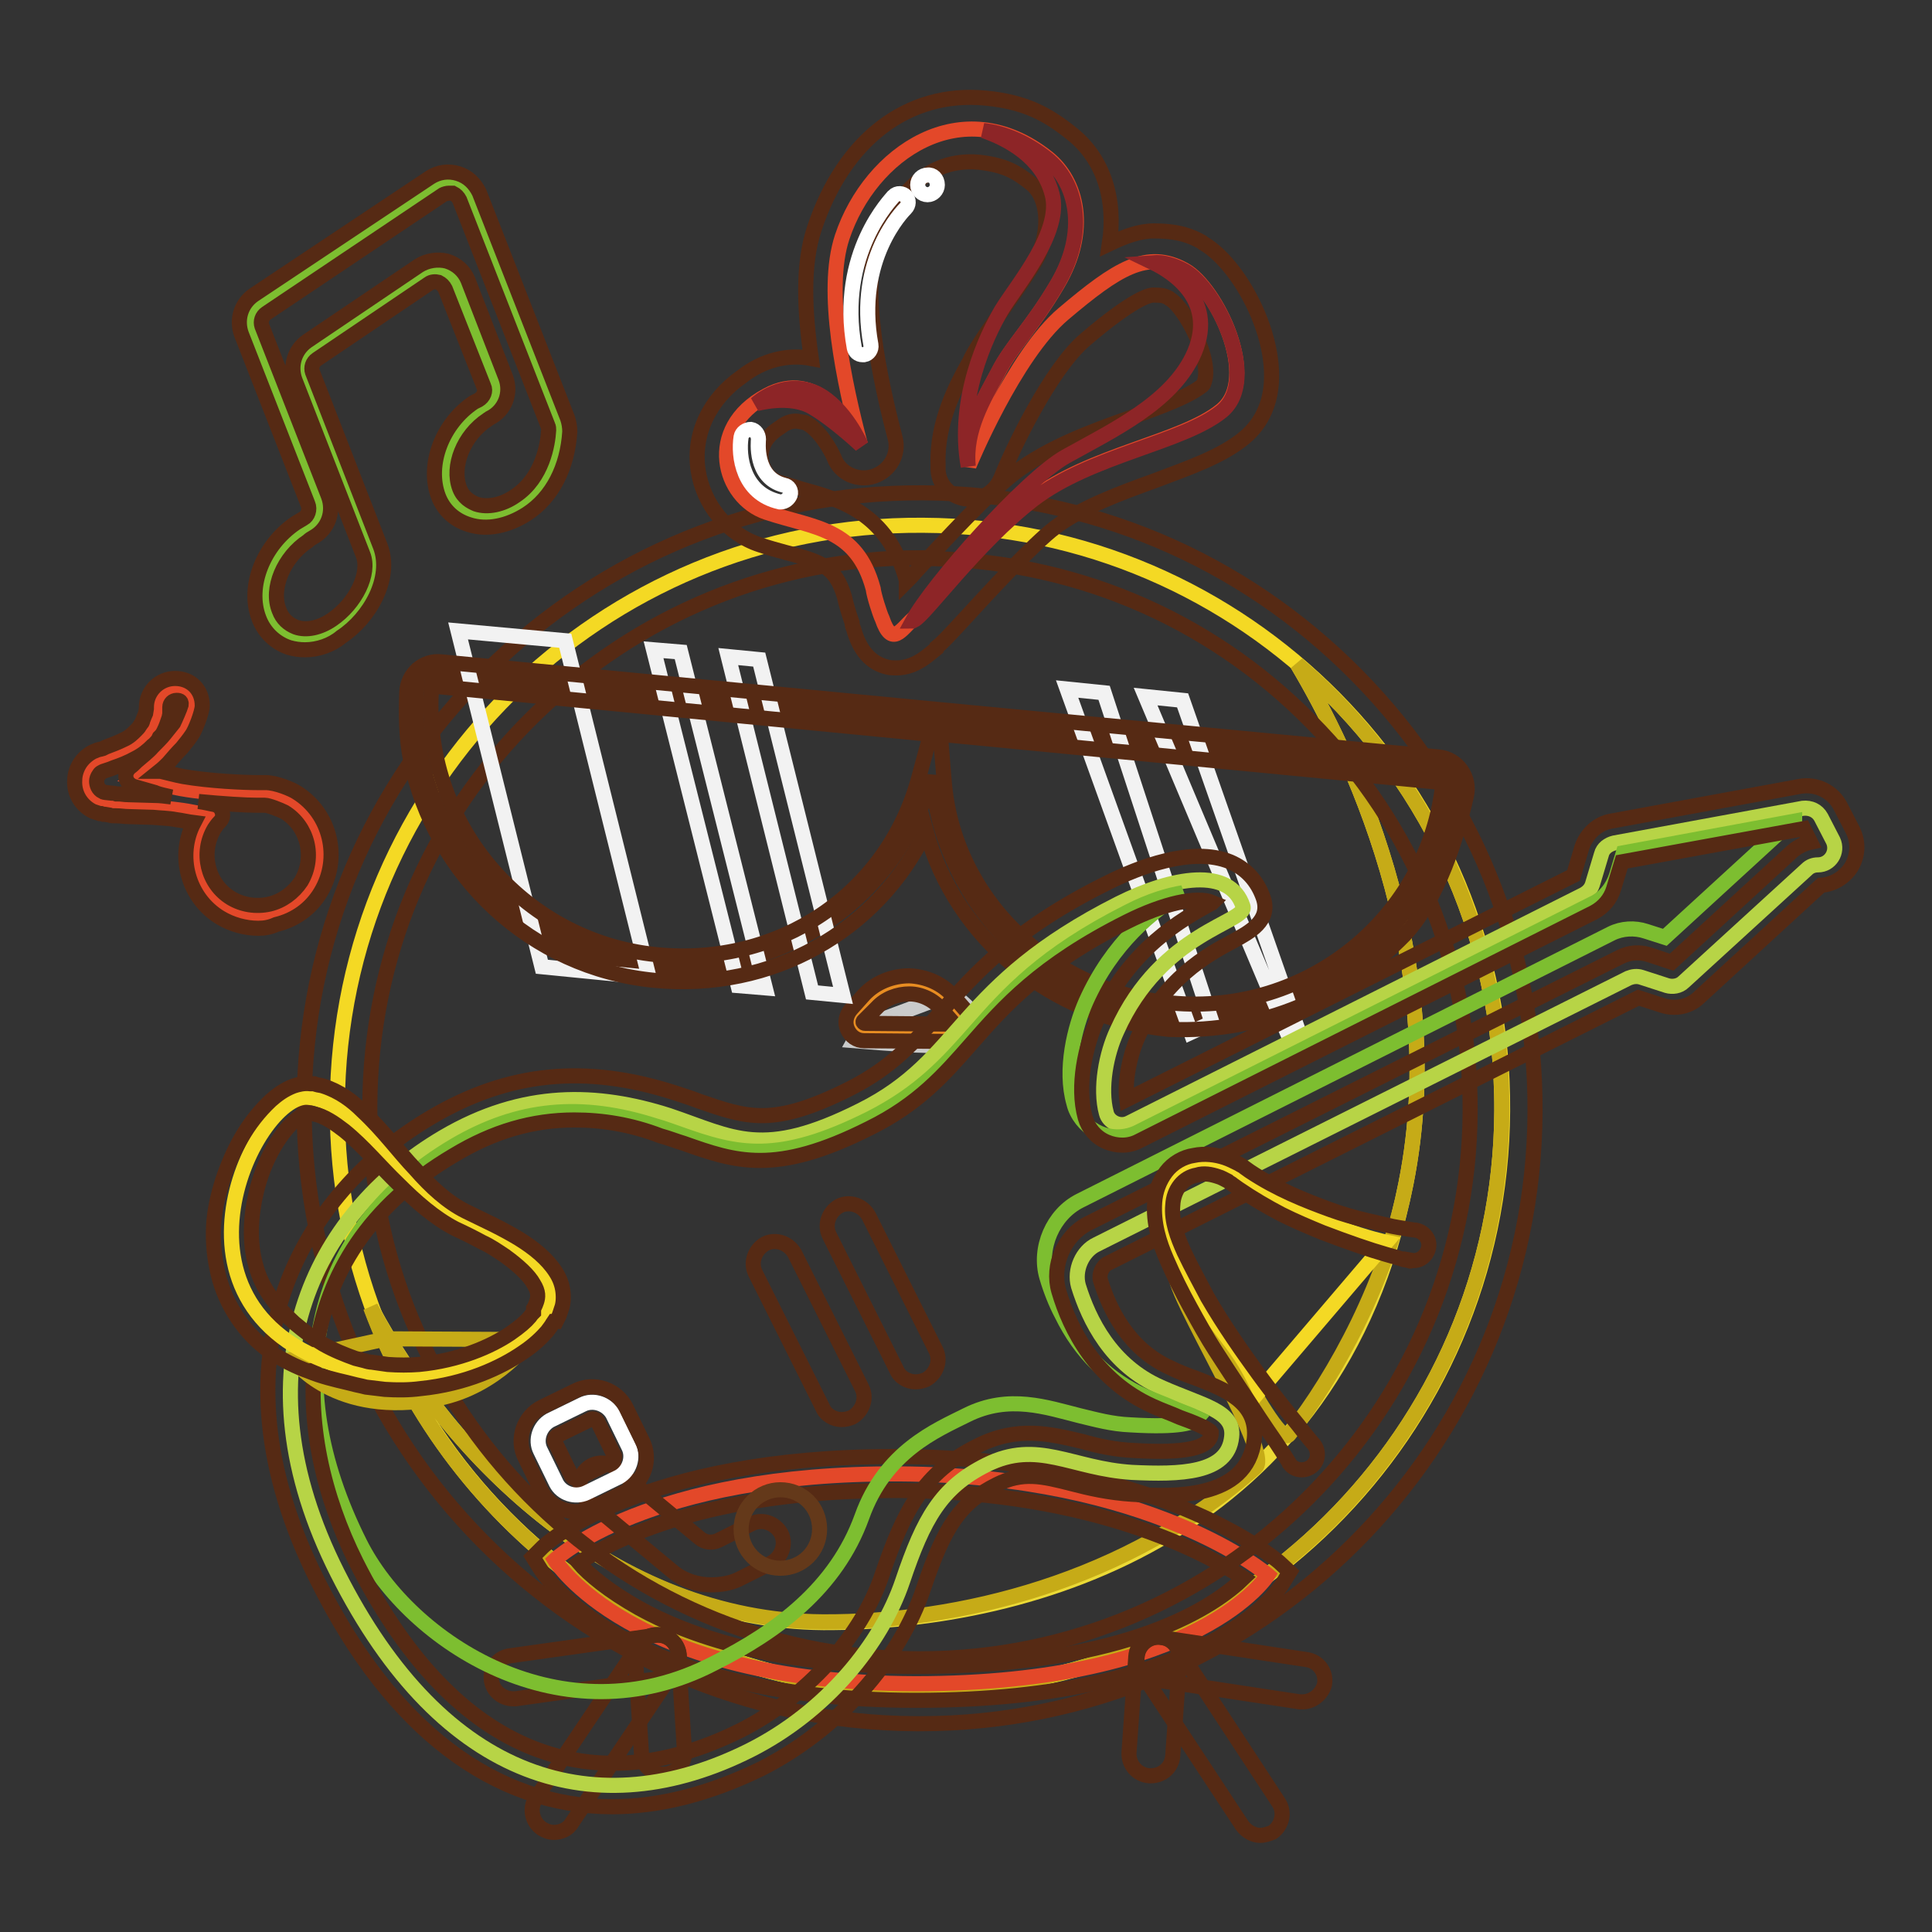 <?xml version="1.0" encoding="utf-8"?>
<!-- Svg Vector Icons : http://www.onlinewebfonts.com/icon -->
<!DOCTYPE svg PUBLIC "-//W3C//DTD SVG 1.1//EN" "http://www.w3.org/Graphics/SVG/1.1/DTD/svg11.dtd">
<svg version="1.1" xmlns="http://www.w3.org/2000/svg" xmlns:xlink="http://www.w3.org/1999/xlink" x="0px" y="0px" viewBox="0 0 256 256" enable-background="new 0 0 256 256" xml:space="preserve">
<rect x="0" y="0" width="256" height="256" fill="#333333" stroke="none"/>
<g> <path stroke-width="2" fill-opacity="0" stroke="#f4d924"  d="M199.1,147.2c-0.2,42.6-35,77.1-77.6,76.8c-42.7-0.2-77.1-35-76.8-77.6c0.2-42.6,35-77.1,77.6-76.8 C165,69.8,199.4,104.6,199.1,147.2z"/> <path stroke-width="2" fill-opacity="0" stroke="#ebda36"  d="M121.4,224c42.6,0.2,77.4-34.2,77.6-76.8c0.1-23.7-10.4-44.9-27.1-59.2c6.5,10.9,20.4,38.7,14.4,68.8 c-9.2,46.4-49.2,58.3-77.2,58.2c-27.7-0.2-49.3-21.7-59.9-41.7C60.1,202.8,88.3,223.9,121.4,224z"/> <path stroke-width="2" fill-opacity="0" stroke="#c6ab17"  d="M121.4,224c42.6,0.2,77.4-34.2,77.6-76.8c0.1-23.7-10.4-44.9-27.1-59.2c6.5,10.9,20.4,38.7,14.4,68.8 c-2.5,12.8-9.2,25.3-15.5,33.3c-1.6,2.1-12-20-14.2-21.3c-4.6-2.7,12.3,23.4,9.8,25.6c-17,15.2-39.4,20.6-57.4,20.5 c-27.7-0.2-49.3-21.7-59.9-41.7C60.1,202.8,88.3,223.9,121.4,224z"/> <path stroke-width="2" fill-opacity="0" stroke="#e34829"  d="M73.5,206.7c0,0,12.3-11.6,45.7-11.4c33.5,0.2,48.8,13.4,48.8,13.4s-8.9,14.4-46.7,14.4 C83.4,223,73.5,206.7,73.5,206.7z"/> <path stroke-width="2" fill-opacity="0" stroke="#562a14"  d="M121.5,225.3h-0.2c-38.7,0-49.3-16.8-49.7-17.4l-1-1.6l1.3-1.3c0.5-0.5,13.1-12,46.5-12h0.8 c33.9,0.2,49.6,13.4,50.3,14l1.4,1.3l-1,1.6C169.6,210.5,160,225.3,121.5,225.3z M76.7,207.1c1.3,1.5,3.9,3.7,8,6 c6.3,3.5,17.8,7.7,36.6,7.7h0.2c28.4,0,39.7-8.2,43.3-11.7c-4.9-3.2-19.6-11.4-45.5-11.6h-0.8C93.6,197.5,81,204.2,76.7,207.1z"/> <path stroke-width="2" fill-opacity="0" stroke="#562a14"  d="M68,225.1c-1.4,0-2.7-1-2.9-2.5c-0.2-1.6,0.9-3,2.5-3.2l19.2-2.7c1.6-0.2,3,0.9,3.2,2.5 c0.2,1.6-0.9,3-2.5,3.2l-19.2,2.7C68.3,225.1,68.2,225.1,68,225.1z"/> <path stroke-width="2" fill-opacity="0" stroke="#562a14"  d="M73.4,242.8c-0.6,0-1.1-0.2-1.6-0.5c-1.3-0.9-1.7-2.7-0.8-4l13.7-20.4c0.9-1.3,2.7-1.7,4-0.8 c1.3,0.9,1.7,2.7,0.8,4l-13.7,20.4C75.3,242.4,74.3,242.8,73.4,242.8z"/> <path stroke-width="2" fill-opacity="0" stroke="#562a14"  d="M87.9,235.1c-1.5,0-2.8-1.2-2.9-2.7l-0.8-12.8c-0.1-1.6,1.1-2.9,2.7-3c1.6-0.1,2.9,1.1,3,2.7l0.8,12.8 c0.1,1.6-1.1,2.9-2.7,3H87.9z"/> <path stroke-width="2" fill-opacity="0" stroke="#562a14"  d="M172.6,225.5c-0.1,0-0.3,0-0.4,0l-19.1-2.9c-1.6-0.2-2.7-1.7-2.4-3.2c0.2-1.6,1.7-2.7,3.3-2.4l19.1,2.9 c1.6,0.2,2.7,1.7,2.4,3.3C175.2,224.4,174,225.5,172.6,225.5L172.6,225.5z"/> <path stroke-width="2" fill-opacity="0" stroke="#562a14"  d="M167,243.2c-0.9,0-1.8-0.5-2.4-1.3l-13.5-20.5c-0.9-1.3-0.5-3.1,0.8-4s3.1-0.5,4,0.8l13.5,20.6 c0.9,1.3,0.5,3.1-0.8,4C168.1,243,167.5,243.2,167,243.2z"/> <path stroke-width="2" fill-opacity="0" stroke="#562a14"  d="M152.5,235.3h-0.2c-1.6-0.1-2.8-1.5-2.7-3.1l0.9-12.7c0.1-1.6,1.5-2.8,3.1-2.7c1.6,0.1,2.8,1.5,2.7,3.1 l-0.9,12.7C155.3,234.2,154,235.3,152.5,235.3z"/> <path stroke-width="2" fill-opacity="0" stroke="#562a14"  d="M121.9,228.4h-0.5c-44.9-0.2-81.3-37-81.1-82c0.1-21.8,8.7-42.2,24.2-57.5c15.5-15.3,36-23.7,57.8-23.6 c21.8,0.1,42.2,8.7,57.5,24.2c15.3,15.5,23.7,36,23.6,57.8C203.2,192.1,166.6,228.4,121.9,228.4z M121.9,73.9 c-19.3,0-37.5,7.5-51.3,21.1c-13.9,13.7-21.5,32-21.6,51.5c-0.2,40.2,32.3,73.1,72.5,73.3h0.4c40,0,72.7-32.5,72.9-72.5 c0.1-19.5-7.4-37.9-21.1-51.7c-13.7-13.9-32-21.5-51.5-21.6H121.9z"/> <path stroke-width="2" fill-opacity="0" stroke="#562a14"  d="M118.8,88.5c-0.4,0-0.8,0-1.2-0.1c-2.2-0.5-3.7-2.2-4.5-5.1c-0.1-0.2-0.2-0.5-0.2-0.8 c-0.5-1.4-0.8-2.5-1-3.4c-1.2-4.1-3.2-4.7-7.8-5.9c-1.1-0.3-2.2-0.6-3.4-1c-4.3-1.4-7.5-5.3-8.2-9.9c-0.7-4.8,1.5-9.4,5.8-12.4 c2.8-2.2,6.1-3,9.2-2.4c-0.9-6.3-1.2-12.4,0.4-17.2c3.9-11.8,12.4-18.3,22.7-17.3c5.3,0.5,8.3,2.2,11.4,4.7c4.2,3.3,5.9,8.7,5,14.6 c2.1-1,4-1.7,5.9-1.7c3.3,0,5,0.7,6.4,1.5l0.1,0.1c5.4,3.1,11.4,15,8.2,22.2c-0.6,1.4-1.5,2.6-2.7,3.6c-3,2.5-7.4,4-11.9,5.7 c-4.7,1.7-9.6,3.5-13.2,6.2c-2.8,2.1-8.8,8.6-12,12.1c-2.3,2.5-3.1,3.3-3.6,3.7c0,0.1-0.1,0.1-0.1,0.2 C123.2,86.6,121.4,88.5,118.8,88.5z M105.4,55.8c-0.8,0-1.5,0.4-2,0.8l-0.3,0.2c-2.1,1.4-2.4,3.1-2.2,4.2c0.2,1.4,1.1,2.5,2.3,2.9 c1,0.3,2.1,0.6,3,0.9c5.1,1.4,11.4,3.1,13.9,12.1c0,0.1,0,0.1,0,0.2c0.4-0.4,0.8-0.8,1.2-1.3c3.9-4.2,9.7-10.5,13.1-13.1 c4.6-3.5,10.4-5.6,15.5-7.4c3.9-1.4,7.5-2.7,9.4-4.2c0.1-0.1,0.2-0.2,0.2-0.3c1.3-2.9-2.5-10.1-4.5-11.2l-0.1-0.1 c-0.6-0.3-0.8-0.4-2.1-0.4c-0.6,0-2.8,0.6-9,5.9c-4.6,3.9-9.7,14.6-11.2,18.4c0,0.1-0.1,0.2-0.1,0.2c-0.8,1.7-2.7,2.8-4.6,2.5 c-2-0.3-3.5-1.9-3.6-3.8V62c0-0.2,0-0.3,0-0.5c-0.2-5.6,2.5-10.6,4-13.3c0.2-0.3,0.3-0.6,0.4-0.8c0.9-1.7,2.5-4,4.2-6.4 c1.8-2.6,4.1-5.8,4.8-7.4c1.7-4.4,0.7-7.8-1-9.2c-2.1-1.7-3.6-2.5-6.9-2.9c-8.3-0.8-12.2,6.8-13.7,11.4c-2.2,6.6,1.3,20.5,2.5,25.1 c0.6,2.2-0.7,4.4-2.8,5.1c-2.1,0.7-4.5-0.3-5.3-2.5c-0.4-0.9-1.9-3.7-3.8-4.6C106.1,55.9,105.8,55.8,105.4,55.8L105.4,55.8z"/> <path stroke-width="2" fill-opacity="0" stroke="#e34829"  d="M157,35.8c-5-2.8-9-0.2-16.1,5.8c-6.5,5.5-12.5,20.1-12.5,20.1c-0.5-4.8,2.1-9,3.9-12.4 c1.7-3.4,4.5-6,7.8-11.6c4.3-7.2,2.6-13.7-1.3-16.8c-11.3-9-23.5-0.6-27.2,10.5c-2.4,7.2,0.3,19.5,2.4,27.5 c-1.5-3-5.8-10.1-12.4-6.5c-8.3,4.4-5.8,13.6,0,15.5c6.3,2.1,11.9,2,14.1,10.1c0.1,0.9,0.9,3.4,1.2,4c1.3,3.8,2.5,1.4,4.1,0 c1.2-1,8.2-10,15.8-15.9c7.7-5.9,19.8-7.5,25-11.7C167.1,50.2,161.1,38.1,157,35.8L157,35.8z"/> <path stroke-width="2" fill-opacity="0" stroke="#8d2527"  d="M136.9,66.2c7.7-5.9,19.8-7.5,25-11.7c5.2-4.3-0.8-16.3-4.9-18.6c-1.5-0.8-2.9-1.2-4.2-1.1 c2.5,1.2,8.8,5.1,5.2,12.5c-3,6.1-10.3,9.6-16.8,13.2c-5.3,3-17.6,16.8-20.3,21.8c0.1,0,0.1-0.1,0.2-0.1 C122.5,81.6,129.3,72.1,136.9,66.2z M139.4,25.7c1.4,5-4.7,12.1-6.7,15.4c-2,3.4-6,11.8-4.4,20.7c-0.5-4.8,2.1-9,3.9-12.4 c1.7-3.4,4.5-6,7.8-11.6c4.3-7.2,2.6-13.7-1.3-16.8c-2.8-2.2-5.7-3.4-8.4-3.7C133.5,18.4,138.1,20.8,139.4,25.7L139.4,25.7z  M100.2,53.5c0,0,4.5-1.3,7.5,0.5c2.9,1.7,6.4,5,6.4,5s-2.1-5-5.9-6.9C103.8,50.1,100.2,53.5,100.2,53.5z"/> <path stroke-width="2" fill-opacity="0" stroke="#ffffff"  d="M103.5,66.5c-0.1,0-0.2,0-0.2,0c-4.9-1.1-5.5-6.1-5.1-8.6c0.1-0.6,0.7-1,1.3-1c0.6,0.1,1,0.7,1,1.3 c0,0.2-0.6,5.1,3.4,6.1c0.6,0.1,1,0.7,0.8,1.3C104.5,66.1,104,66.5,103.5,66.5L103.5,66.5z"/> <path stroke-width="2" fill-opacity="0" stroke="#ffffff"  d="M114.3,47c-0.6,0-1-0.4-1.1-0.9c-2.3-12.6,5-19.8,5.2-20.1c0.5-0.5,1.2-0.4,1.6,0c0.5,0.5,0.4,1.2,0,1.6 c-0.3,0.3-6.7,6.7-4.6,18.1c0.1,0.6-0.3,1.2-0.9,1.3C114.4,47,114.3,47,114.3,47z"/> <path stroke-width="2" fill-opacity="0" stroke="#ffffff"  d="M124.2,24.5c0,0.7-0.6,1.3-1.3,1.3c-0.7,0-1.3-0.6-1.3-1.3c0-0.7,0.6-1.3,1.3-1.3 C123.6,23.1,124.2,23.7,124.2,24.5z"/> <path stroke-width="2" fill-opacity="0" stroke="#cacbcb"  d="M126,131.7c0,0,4.2,2.5,3.5,5.1c-0.8,2.9-5.4,1.7-7.3,1.7s-9-0.6-9-0.6l1-1.8L126,131.7z"/> <path stroke-width="2" fill-opacity="0" stroke="#e88d22"  d="M113.6,134.5l1.7-1.8c2.8-2.9,7.5-2.9,10.2,0.2l1.5,1.7c0.7,0.9,0.1,2.2-1,2.2l-11.4-0.1 C113.4,136.8,112.8,135.4,113.6,134.5L113.6,134.5z"/> <path stroke-width="2" fill-opacity="0" stroke="#562a14"  d="M126,138l-11.5-0.1c-1,0-1.8-0.6-2.2-1.5c-0.4-0.9-0.2-1.9,0.5-2.7l1.7-1.9c1.5-1.6,3.7-2.5,6-2.5 c2.2,0.1,4.4,1,5.9,2.8l1.5,1.7c0.6,0.7,0.8,1.7,0.4,2.6C127.9,137.4,127,138,126,138L126,138z M114.4,135.3c0,0-0.1,0.1,0,0.2 c0.1,0.1,0.2,0.1,0.2,0.1l11.4,0.1c0,0,0.1,0,0.2-0.1c0.1-0.1,0-0.2,0-0.2l-1.5-1.7c-1-1.2-2.6-2-4.2-2c-1.6,0-3.2,0.6-4.3,1.8 L114.4,135.3z"/> <path stroke-width="2" fill-opacity="0" stroke="#562a14"  d="M192.8,102.2l-68.2-6.5l-1-0.1L55.4,89c-0.1,0.4-0.1,0.8-0.1,1.2c-1.8,19.1,12.2,36.1,31.3,37.9 c17.1,1.6,32.5-9.4,36.9-25.3c1.3,16.5,14.3,30.3,31.4,31.9c19.1,1.8,36.1-12.2,37.9-31.3C192.8,103,192.8,102.6,192.8,102.2 L192.8,102.2z"/> <path stroke-width="2" fill-opacity="0" stroke="#f2f2f2"  d="M86,129.5l-14.2-1.4L60.7,83.6l14.2,1.3L86,129.5z M101.4,130.9l-3.6-0.3L86.6,86.1l3.6,0.3L101.4,130.9z  M111.7,131.9l-4.1-0.4L96.5,87l4.1,0.4L111.7,131.9z M160.6,135.5l-2.8,1.3l-16.4-45.5l4.9,0.5L160.6,135.5z M172.6,138.2 l-1.5-0.1l-19.3-45.8l4.9,0.5L172.6,138.2z"/> <path stroke-width="2" fill-opacity="0" stroke="#562a14"  d="M154.9,136.4c-15.6-1.5-28.3-12.1-32.2-26.3c-6.4,13.3-20.4,21.3-36,19.8c-16.4-1.6-29.2-13.9-32.3-29.3 c-0.6-2.8-0.6-6.2-0.5-8.9c0.1-2.4,2.2-4.3,4.6-4l65.7,6.3l0-0.2v0.2l66.4,6.3c2.5,0.2,4.3,2.7,3.7,5.2c-1.2,5.3-3.7,13.6-8.2,18.4 C178.2,132,167.3,136.9,154.9,136.4z M124.6,97.3l0.5,6.1c1.2,15.5,13.9,28,30.1,29.5c18,1.7,34.1-11.3,36-29.2L124.6,97.3z  M57.2,90.9c-1.4,17.9,11.9,33.8,29.8,35.6c16.2,1.6,30.5-8,34.7-23.3l1.6-5.9L57.2,90.9z"/> <path stroke-width="2" fill-opacity="0" stroke="#b7d446"  d="M119.6,209.5c2.8-8.3,5.1-12.4,11.1-15.4c6.8-3.4,11.3,0.5,19.3,1c6.3,0.3,12.7,0.2,13.2-4.7 c0.4-3.5-3.8-4.1-9.4-6.6c-6.6-2.9-9.5-8.9-10.9-13.4c-0.6-2.1,0.5-4.6,2.4-5.5l70.5-35.3c0.5-0.2,1.1-0.3,1.7-0.1l3.4,1.1 c0.7,0.2,1.6,0.1,2.2-0.5l16.3-14.9c0.4-0.4,0.9-0.6,1.5-0.6c1.6,0,2.7-1.7,2-3.2l-1.6-3.1c-0.5-0.9-1.4-1.3-2.4-1.2l-25,4.6 c-0.8,0.2-1.5,0.7-1.7,1.5l-1.2,4c-0.2,0.6-0.6,1-1.1,1.3l-60.3,30.3c-1.2,0.6-2.7-0.1-3-1.3c-0.9-3.3,0-7.9,1.4-10.9 c5.9-13.2,17.4-14.4,16.7-16.5c-1.7-5.3-9.4-3.9-16.4-0.4c-21.6,10.9-20.6,20.6-34.2,27.4c-13.1,6.6-16.9,3.6-25.5,0.7 c-9.4-3-19.2-3.4-29.9,2.9c-17.3,10.2-27.5,30.9-14,57.7c14.1,28,34.6,33.6,54.7,23.5C109.5,226.8,116.8,217.8,119.6,209.5z"/> <path stroke-width="2" fill-opacity="0" stroke="#7dbe30"  d="M47.7,204.5c-11-21.9-6.3-41.6,12.5-52.7c8.5-5,16.8-5.8,26.7-2.6c1.1,0.3,2.1,0.7,3,1 c7.8,2.8,13.2,4.1,25.4-2c6.7-3.4,10.2-7.3,13.9-11.5c4.4-5,9-10.2,20.3-15.9c2.9-1.5,5.4-2.2,7.2-2.5c-4,2.4-9.3,6.6-12.8,14.4 c-1.5,3.4-2.9,9-1.6,13.5c0.1,0.4,0.2,0.7,0.4,1.1c1.5,3,5.1,4.2,8.1,2.7l60.3-30.3c1.5-0.7,2.6-2.1,3.1-3.7l0.9-3l22.7-4.2l0,0.1 c-0.6,0.2-1.2,0.6-1.6,1l-15.6,14.3l-2.5-0.8c-1.5-0.5-3.2-0.4-4.6,0.3l-70.4,35.4c-3.6,1.8-5.5,6.3-4.4,10.1c0.5,1.7,1.2,3.5,2,5 c2.5,5.1,6.2,8.7,11,10.8c1.3,0.6,2.5,1,3.6,1.5c1.1,0.5,2.6,1,3.4,1.4c-0.5,0.6-2.3,1.3-8.9,0.9c-2.5-0.1-4.6-0.7-6.7-1.2 c-4.4-1.1-9.4-2.9-15-0.1c-4,2-10.8,4.8-13.9,13.5c-3.4,9.4-11.2,15.2-19.6,19.4C74.6,230.8,54.3,217.6,47.7,204.5z"/> <path stroke-width="2" fill-opacity="0" stroke="#562a14"  d="M121.3,183.1c-1,0-2.1-0.6-2.5-1.6l-8.9-17.8c-0.7-1.4-0.1-3.1,1.3-3.9c1.4-0.7,3.1-0.1,3.9,1.3l8.9,17.8 c0.7,1.4,0.1,3.1-1.3,3.9C122.2,183,121.8,183.1,121.3,183.1z M111.5,188.1c-1,0-2.1-0.6-2.5-1.6l-8.9-17.8 c-0.7-1.4-0.1-3.1,1.3-3.9c1.4-0.7,3.1-0.1,3.9,1.3l8.9,17.8c0.7,1.4,0.1,3.1-1.3,3.9C112.4,188,112,188.1,111.5,188.1z M94.2,210 c-1.8,0-3.7-0.6-5.1-1.8l-11.2-9.3c-1.2-1-1.4-2.8-0.4-4c1-1.2,2.8-1.4,4-0.4l11.2,9.3c0.7,0.6,1.7,0.7,2.5,0.3l4.4-2.2 c1.4-0.7,3.1-0.1,3.9,1.3c0.7,1.4,0.1,3.1-1.3,3.9l-4.4,2.2C96.7,209.8,95.5,210,94.2,210z"/> <path stroke-width="2" fill-opacity="0" stroke="#64391a"  d="M98.2,202.6c0,2.9,2.3,5.2,5.2,5.2c2.9,0,5.2-2.3,5.2-5.2c0-2.9-2.3-5.2-5.2-5.2 C100.6,197.4,98.2,199.7,98.2,202.6z"/> <path stroke-width="2" fill-opacity="0" stroke="#ffffff"  d="M73.7,196.5l-2.1-4.3c-0.7-1.4-0.1-3.2,1.3-4l4.3-2.1c1.4-0.7,3.2-0.1,4,1.3l2.1,4.3c0.7,1.4,0.1,3.2-1.3,4 l-4.3,2.1C76.2,198.5,74.4,197.9,73.7,196.5z"/> <path stroke-width="2" fill-opacity="0" stroke="#562a14"  d="M76.3,200.3c-1.8,0-3.7-1-4.6-2.8l-2.1-4.3c-1.3-2.5-0.2-5.6,2.3-6.8l4.3-2.1c2.5-1.3,5.6-0.2,6.8,2.3 l2.1,4.3c1.3,2.5,0.2,5.6-2.3,6.8l-4.3,2.1C77.9,200.1,77.1,200.3,76.3,200.3z M78.5,188c-0.1,0-0.2,0-0.3,0.1l-4.3,2.1 c-0.4,0.2-0.6,0.7-0.3,1l2.1,4.3c0.2,0.4,0.7,0.6,1,0.3l4.3-2.1c0.4-0.2,0.6-0.7,0.3-1l-2.1-4.3C79,188.1,78.8,188,78.5,188z"/> <path stroke-width="2" fill-opacity="0" stroke="#562a14"  d="M81.1,239.4c-15.5,0-29.2-10.2-39-29.9c-15-29.9-2.1-51.4,15.1-61.5c10.2-6,20.4-7,32.2-3.2 c1.2,0.4,2.2,0.7,3.2,1.1c6.4,2.2,9.8,3.5,20.1-1.7c5.5-2.8,8.4-6.1,11.8-9.9c4.6-5.2,9.8-11.2,22.4-17.4c3.8-1.9,11-4.8,16.1-2.7 c2.1,0.9,3.6,2.5,4.4,4.8c1,3-1.8,4.5-4,5.7c-3.4,1.8-9.2,5-12.7,12.9c-1,2.3-1.7,5.6-1.4,8.1l59.2-29.7l1.1-3.7 c0.6-1.8,2.1-3.2,3.9-3.5l25-4.6c2.2-0.4,4.4,0.7,5.4,2.7l1.6,3.1c0.8,1.6,0.7,3.4-0.2,4.9c-0.9,1.4-2.4,2.3-4,2.4l-16.1,14.8 c-1.3,1.3-3.2,1.7-5,1.1l-3.1-1l-70.3,35.2c-0.7,0.3-1.2,1.4-1,2.2c1.2,3.9,3.7,9.1,9.2,11.6c1.2,0.6,2.3,1,3.4,1.4 c3.9,1.5,8.3,3.2,7.8,8.1c-0.9,8.2-11.2,7.6-16.2,7.3c-3.1-0.2-5.7-0.8-8-1.4c-3.9-1-6.5-1.6-9.9,0.1c-4.8,2.4-6.9,5.4-9.7,13.7 c-3.2,9.7-11.5,18.9-21.6,24C94,237.7,87.4,239.4,81.1,239.4L81.1,239.4z M76.1,148.4c-5.5,0-10.7,1.5-16,4.7 c-22.7,13.4-21.5,36.7-12.9,53.9c12.4,24.6,30.4,32.5,50.9,22.3c8.7-4.4,16.1-12.5,18.8-20.7c2.9-8.5,5.5-13.5,12.6-17 c5.3-2.7,9.7-1.6,13.9-0.6c2.1,0.6,4.4,1.1,6.9,1.2c6.7,0.4,10-0.3,10.2-2.2v-0.2c-0.3-0.5-2.5-1.4-4.2-2c-1.1-0.5-2.3-0.9-3.6-1.5 c-7.5-3.4-10.9-10.1-12.4-15.2c-1-3.4,0.7-7.4,3.9-9l70.5-35.3c1.2-0.6,2.5-0.7,3.8-0.3l3,1l16-14.7c0.7-0.6,1.5-1,2.4-1.2 l-0.9-1.8l-24.1,4.4l-1.1,3.6c-0.4,1.3-1.3,2.4-2.6,3.1l-60.3,30.3c-1.3,0.7-2.9,0.7-4.3,0.1c-1.4-0.6-2.4-1.8-2.8-3.2 c-1.2-4.3,0.1-9.6,1.5-12.8c4.4-9.7,11.4-13.5,15.2-15.6c0.1,0,0.2-0.1,0.2-0.1c-2.1-0.9-6.5,0.1-11.3,2.5 c-11.6,5.8-16.4,11.3-20.7,16.2c-3.6,4.1-7,8-13.5,11.2c-12.5,6.3-17.8,4.4-24.6,2c-1-0.3-2-0.7-3.1-1 C83.6,149,79.8,148.4,76.1,148.4z"/> <path stroke-width="2" fill-opacity="0" stroke="#c6ab17"  d="M70.3,177.5c0,0-4.3,6.2-12.2,7.8c-13.8,2.7-19.3-5.2-19.3-5.2l12.4-2.7L70.3,177.5z"/> <path stroke-width="2" fill-opacity="0" stroke="#f4d924"  d="M72.1,174.2c-2.9,4.8-14.2,9.9-24.2,7.6c-29-6.7-14.2-37-7.1-36.4c7.1,0.6,12.1,12.5,20.8,16.5 C68.9,165.5,75,169.5,72.1,174.2z"/> <path stroke-width="2" fill-opacity="0" stroke="#562a14"  d="M73.4,175.1l-0.2,0.3c-0.1,0.2-0.4,0.6-0.7,1c-0.7,0.8-1.7,1.8-3.2,2.8c-2.9,2-7.6,4.2-13.6,4.8 c-1.5,0.2-3.1,0.2-4.7,0.1c-0.8-0.1-1.7-0.2-2.5-0.3c-0.4-0.1-0.8-0.2-1.3-0.3l-1.2-0.3c-1.7-0.4-3.4-0.8-5.1-1.5 c-1.7-0.6-3.5-1.5-5.1-2.6c-3.3-2.3-5.9-6.1-6.9-10.3c-0.5-2.1-0.7-4.2-0.6-6.3c0.1-2.1,0.6-4.2,1.2-6.1c1.3-3.9,3.2-7.6,6.4-10.6 c0.8-0.7,1.7-1.4,3-1.9c0.6-0.2,1.4-0.4,2.2-0.3h0.3l0.2,0l0.3,0.1c0.3,0.1,0.6,0.1,0.9,0.2c2.2,0.7,3.9,2,5.2,3.3 c2.8,2.6,4.8,5.4,7,7.7c2.1,2.4,4.3,4.4,6.7,5.6c1.2,0.6,2.5,1.2,3.7,1.8c1.2,0.6,2.3,1.2,3.3,1.8c2.1,1.3,3.8,2.7,4.9,4.4 c0.6,0.9,0.9,1.8,1,2.7c0.1,0.9,0,1.7-0.2,2.2c-0.2,0.6-0.3,1-0.5,1.3c-0.1,0.2-0.2,0.4-0.2,0.4L73.4,175.1z M70.7,173.4 c0,0,0.2-0.3,0.4-0.9c0.2-0.6,0.3-1.3-0.4-2.4c-0.6-1.1-2-2.4-3.8-3.7c-0.9-0.6-1.9-1.3-3-1.8c-1.1-0.6-2.3-1.2-3.6-1.8 c-2.7-1.4-5.2-3.6-7.5-5.9c-2.4-2.3-4.6-5-7.2-7.1c-1.3-1-2.6-1.9-4-2.2l-0.4-0.1l-0.3,0l-0.2,0h-0.1h0.1c-0.1,0-0.3,0-0.5,0.2 c-0.5,0.2-1,0.7-1.6,1.2c-2.2,2.3-3.8,5.6-4.6,8.9c-0.8,3.3-1,6.8-0.1,9.9c0.8,3.1,2.8,5.5,5.1,7.6c1.2,1,2.5,2,3.8,2.8 c1.4,0.8,2.9,1.4,4.3,1.9c0.4,0.1,0.8,0.2,1.2,0.3c0.3,0.1,0.7,0.2,1,0.2c0.7,0.1,1.4,0.2,2.1,0.3c1.4,0.1,2.8,0.1,4.1,0 c5.3-0.5,9.6-2.4,12.1-4.1c1.3-0.9,2.1-1.6,2.6-2.2c0.2-0.3,0.3-0.4,0.5-0.6L70.7,173.4L70.7,173.4L70.7,173.4z"/> <path stroke-width="2" fill-opacity="0" stroke="#f4d924"  d="M183.7,164.6c0,0-10.1-2.1-19.2-8.7c-5.8-4.2-13.3-0.1-8.6,10.3c4.7,10.4,7.6,10.4,11,18.1L183.7,164.6 L183.7,164.6z"/> <path stroke-width="2" fill-opacity="0" stroke="#562a14"  d="M186.9,167.1c0,0-0.3-0.1-0.9-0.2c-0.6-0.2-1.4-0.4-2.4-0.7c-2.1-0.6-5-1.6-8.4-2.9 c-1.7-0.7-3.6-1.5-5.4-2.4c-1.9-1-3.8-2.1-5.7-3.4l-0.7-0.5c-0.2-0.2-0.5-0.3-0.7-0.5c-0.4-0.2-0.9-0.5-1.3-0.6 c-0.9-0.3-1.9-0.5-2.8-0.2c-1.8,0.3-3.1,1.9-3.2,4c-0.2,2.1,0.6,4.2,1.5,6.2c1,2.1,2.1,4.1,3.1,6c2.2,3.8,4.6,7.2,6.7,10.1 c2.1,2.9,4,5.2,5.3,6.8c1.3,1.7,2.1,2.6,2.1,2.6c0.7,0.9,0.6,2.2-0.3,2.9c-0.9,0.7-2.2,0.6-2.9-0.3c0-0.1-0.1-0.1-0.1-0.2v0 c0,0-0.6-1-1.8-2.8c-1.2-1.7-2.9-4.3-4.8-7.2c-1-1.5-2.1-3.2-3.2-4.9c-1.1-1.7-2.2-3.7-3.3-5.7c-1.1-2-2.2-4.2-3.1-6.3 c-1-2.3-1.8-4.8-1.6-7.6c0.1-1.4,0.6-2.8,1.5-4c0.9-1.2,2.3-2,3.7-2.2c1.4-0.3,2.9-0.1,4.1,0.3c0.6,0.2,1.2,0.5,1.8,0.8 c0.3,0.2,0.6,0.3,0.8,0.5l0.7,0.5c3.6,2.4,7.4,3.9,10.7,5.1c3.3,1.2,6.2,1.7,8.2,2.2c1,0.2,1.8,0.3,2.3,0.4 c0.6,0.1,0.8,0.1,0.8,0.1h0c1.1,0.2,1.9,1.2,1.7,2.3c-0.2,1.1-1.2,1.9-2.3,1.7C187,167.1,186.9,167.1,186.9,167.1L186.9,167.1z"/> <path stroke-width="2" fill-opacity="0" stroke="#7dbe30"  d="M57.9,24.7L34.5,40.3c-1.1,0.8-1.6,2.2-1.1,3.5l8.8,22.5c0.6,1.4,0,3-1.3,3.7c-0.3,0.2-0.6,0.3-0.9,0.5 c-3.8,2.5-5.8,7.4-4.4,10.9c1.4,3.5,5.4,4.3,9.2,1.8c3.5-2.4,5.9-7,4.6-10.3l-9-23.1c-0.5-1.3,0-2.7,1.1-3.5l14.8-10 c1.5-1,3.6-0.4,4.3,1.3l5.1,12.9c0.6,1.4-0.1,2.9-1.4,3.6c-0.2,0.1-0.3,0.2-0.5,0.3c-3.8,2.5-5.5,7.4-4.2,10.9 c1.4,3.5,5.8,4.2,9.6,1.6c3.3-2.2,4.8-6.2,5-9.8c0-0.4-0.1-0.8-0.2-1.2L62.3,26C61.6,24.3,59.4,23.7,57.9,24.7L57.9,24.7z"/> <path stroke-width="2" fill-opacity="0" stroke="#562a14"  d="M40.4,86.1c-0.7,0-1.4-0.1-2.1-0.3c-1.8-0.6-3.3-2-4-3.9c-1.6-4.2,0.6-9.7,4.9-12.6c0.3-0.2,0.7-0.4,1-0.6 c0.6-0.3,0.9-1.2,0.6-1.9l-8.8-22.5c-0.7-1.9-0.1-4,1.6-5.2l23.4-15.6c1.1-0.7,2.4-0.9,3.7-0.5c1.3,0.4,2.2,1.3,2.8,2.5l11.7,29.9 c0.2,0.6,0.3,1.2,0.3,1.8c-0.3,4.7-2.3,8.7-5.7,10.9c-2.5,1.6-5.3,2.2-7.7,1.4c-1.9-0.6-3.3-1.9-4-3.7c-1.6-4.2,0.5-9.7,4.7-12.5 c0.2-0.1,0.4-0.2,0.6-0.3c0.7-0.4,1-1.2,0.7-1.8l-5.1-12.9c-0.2-0.4-0.5-0.7-0.9-0.9c-0.4-0.1-0.9-0.1-1.3,0.2l-14.8,10 c-0.6,0.4-0.8,1.1-0.6,1.7l9,23.1c1.6,4.2-1.4,9.5-5.2,12C43.9,85.5,42.1,86.1,40.4,86.1z M59.5,25.6c-0.3,0-0.6,0.1-0.8,0.2 L35.3,41.5c-0.6,0.4-0.8,1.1-0.6,1.7l8.8,22.5c0.8,2.1,0,4.4-2,5.5c-0.2,0.1-0.5,0.3-0.7,0.5c-3.2,2.1-5,6.3-3.8,9.2 c0.4,1.1,1.2,1.8,2.2,2.2c1.4,0.5,3.2,0.1,4.8-1c3.1-2.1,5.1-6.1,4.1-8.6l-9-23.1c-0.7-1.9-0.1-4,1.6-5.2l14.8-10 c1.1-0.7,2.5-0.9,3.7-0.6c1.3,0.4,2.3,1.3,2.8,2.5L67,50c0.8,2.1-0.1,4.4-2.1,5.4c-0.1,0.1-0.2,0.1-0.3,0.2 c-3.2,2.1-4.8,6.2-3.7,9.1c0.5,1.3,1.5,1.8,2.2,2.1c1.5,0.5,3.5,0.1,5.2-1.1c3.6-2.4,4.3-6.9,4.4-8.7c0-0.2,0-0.4-0.1-0.6 L60.9,26.5c-0.2-0.4-0.5-0.7-0.9-0.9C59.8,25.6,59.7,25.6,59.5,25.6z"/> <path stroke-width="2" fill-opacity="0" stroke="#e34829"  d="M23.4,91.4c-1.3,0-2.4,1.1-2.3,2.4v0.3c0,0.1,0,0.2,0,0.4c0,0.2-0.1,0.3-0.1,0.5c-0.1,0.4-0.3,0.9-0.6,1.4 c-0.1,0.2-0.3,0.5-0.5,0.8c-0.2,0.2-0.5,0.5-0.7,0.8c-0.5,0.6-1.2,1-2,1.4s-1.6,0.8-2.5,1.1c-0.5,0.2-0.9,0.3-1.4,0.5 c-0.3,0.1-0.9,0.5-1.3,1c-0.3,0.5-0.5,1-0.6,1.6c-0.1,1,0.5,2.2,1.6,2.8c0.2,0.1,0.3,0.2,0.6,0.2l0.1,0l0.2,0h0.2l0.4,0.1l0.8,0.1 c0.6,0,1.1,0.1,1.7,0.1l3.4,0.1c1.1,0,2.2,0.2,3.2,0.3c1.7,0.2,3.2,0.6,4.6,0.8c-0.3,0.3-0.6,0.7-0.9,1.2 c-2.3,3.8-1.1,8.9,2.7,11.2c3.8,2.3,8.9,1.1,11.2-2.7c2.3-3.8,1.1-8.9-2.7-11.2c-0.6-0.4-2.5-1.2-3.4-1.2 c-0.6-0.1-6.7-0.1-11.1-0.9c-1-0.2-2.1-0.4-3.1-0.7c-0.9-0.2-1.8-0.6-2.8-0.8c0.3-0.2,0.7-0.6,1-0.8c0.8-0.7,1.5-1.3,2.2-2 c0.7-0.6,1.3-1.3,1.7-1.8c0.5-0.6,0.9-1.2,1.3-1.6c0.3-0.5,1.2-2.6,1.2-3.1C25.5,92.3,24.7,91.3,23.4,91.4L23.4,91.4z"/> <path stroke-width="2" fill-opacity="0" stroke="#562a14"  d="M34.2,123c-1.7,0-3.5-0.5-5-1.4c-4.3-2.6-5.8-8.2-3.5-12.6c-0.8-0.1-1.6-0.3-2.4-0.4c-1-0.2-2.1-0.2-3-0.3 l-3.3-0.1c-0.5,0-1-0.1-1.6-0.1h-0.2c-0.2,0-0.5,0-0.7-0.1l-0.6-0.1c0,0-0.1,0-0.2,0l-0.3-0.1c0,0-0.2,0-0.2,0 c-0.3-0.1-0.6-0.2-0.9-0.3c-1.6-0.8-2.5-2.4-2.4-4.1c0-0.8,0.3-1.7,0.8-2.4c0.5-0.7,1.3-1.3,1.9-1.5c0.4-0.2,0.7-0.2,1-0.3l0.4-0.2 c0.8-0.3,1.6-0.6,2.4-1c0.7-0.3,1.2-0.8,1.6-1.2c0.2-0.2,0.4-0.4,0.5-0.6l0.2-0.3c0.1-0.1,0.2-0.2,0.2-0.4c0.2-0.5,0.3-0.8,0.4-1 l0.1-0.6v-0.2c0-2.1,1.7-3.8,3.8-3.8h0c2.1,0,3.6,1.5,3.6,3.6c0,0.9-1,3.4-1.4,3.9c-0.4,0.6-0.9,1.2-1.3,1.7 c-0.6,0.6-1.2,1.3-1.8,2c-0.3,0.3-0.7,0.7-1.2,1.1l0.2,0c0.9,0.2,1.9,0.5,3,0.7c3.5,0.6,8,0.8,9.9,0.8c0.5,0,0.8,0,1,0 c1.4,0,3.5,0.9,4.1,1.3c4.5,2.8,5.9,8.7,3.2,13.2c-1.3,2.2-3.4,3.7-5.9,4.3C35.7,122.9,35,123,34.2,123z M26.3,106.2 c0.8,0.1,1.5,0.3,2.1,0.4c0.5,0.1,0.9,0.5,1,0.9c0.2,0.5,0.1,1-0.3,1.4c-0.3,0.3-0.5,0.6-0.7,0.9c-1.9,3.2-0.9,7.3,2.2,9.2 c1.5,0.9,3.3,1.2,5.1,0.8c1.7-0.4,3.2-1.5,4.2-3c1.9-3.2,0.9-7.3-2.2-9.2c-0.6-0.3-2.1-0.9-2.6-0.9H35c-0.1,0-0.4,0-0.9,0 C32.5,106.7,29.4,106.5,26.3,106.2z M23.4,92.8c-0.5,0-0.9,0.4-0.9,0.9v0.6c0,0.1,0,0.2,0,0.3l-0.1,0.5c-0.2,0.6-0.4,1.2-0.7,1.8 c-0.1,0.2-0.2,0.4-0.4,0.6l-0.2,0.2C21,97.9,21,98,21,98l-0.1,0.1c-0.2,0.2-0.4,0.5-0.7,0.7c-0.6,0.6-1.3,1.2-2.3,1.7 c-0.9,0.5-1.9,0.9-2.8,1.2l-0.5,0.2c-0.3,0.1-0.6,0.2-0.9,0.3c-0.2,0.1-0.5,0.2-0.6,0.5c-0.2,0.2-0.3,0.6-0.3,0.8 c0,0.5,0.2,1.1,0.8,1.4c0.1,0,0.2,0.1,0.3,0.1l0.9,0.1c0.2,0,0.3,0,0.6,0.1l0.2,0c0.5,0,0.9,0.1,1.4,0.1l3.4,0.1 c0.8,0,1.5,0.1,2.3,0.2c-0.8-0.2-1.5-0.3-2.2-0.6l-2.8-0.8c-0.5-0.2-0.9-0.6-1-1.1c-0.1-0.6,0.1-1,0.5-1.4c0.3-0.2,0.6-0.5,0.9-0.8 c0.8-0.7,1.6-1.3,2.1-1.9c0.6-0.6,1.2-1.2,1.6-1.7c0.4-0.5,0.8-1,1.2-1.5c0.2-0.4,0.9-2,1-2.4C24.1,92.8,23.6,92.8,23.4,92.8z"/></g>
</svg>